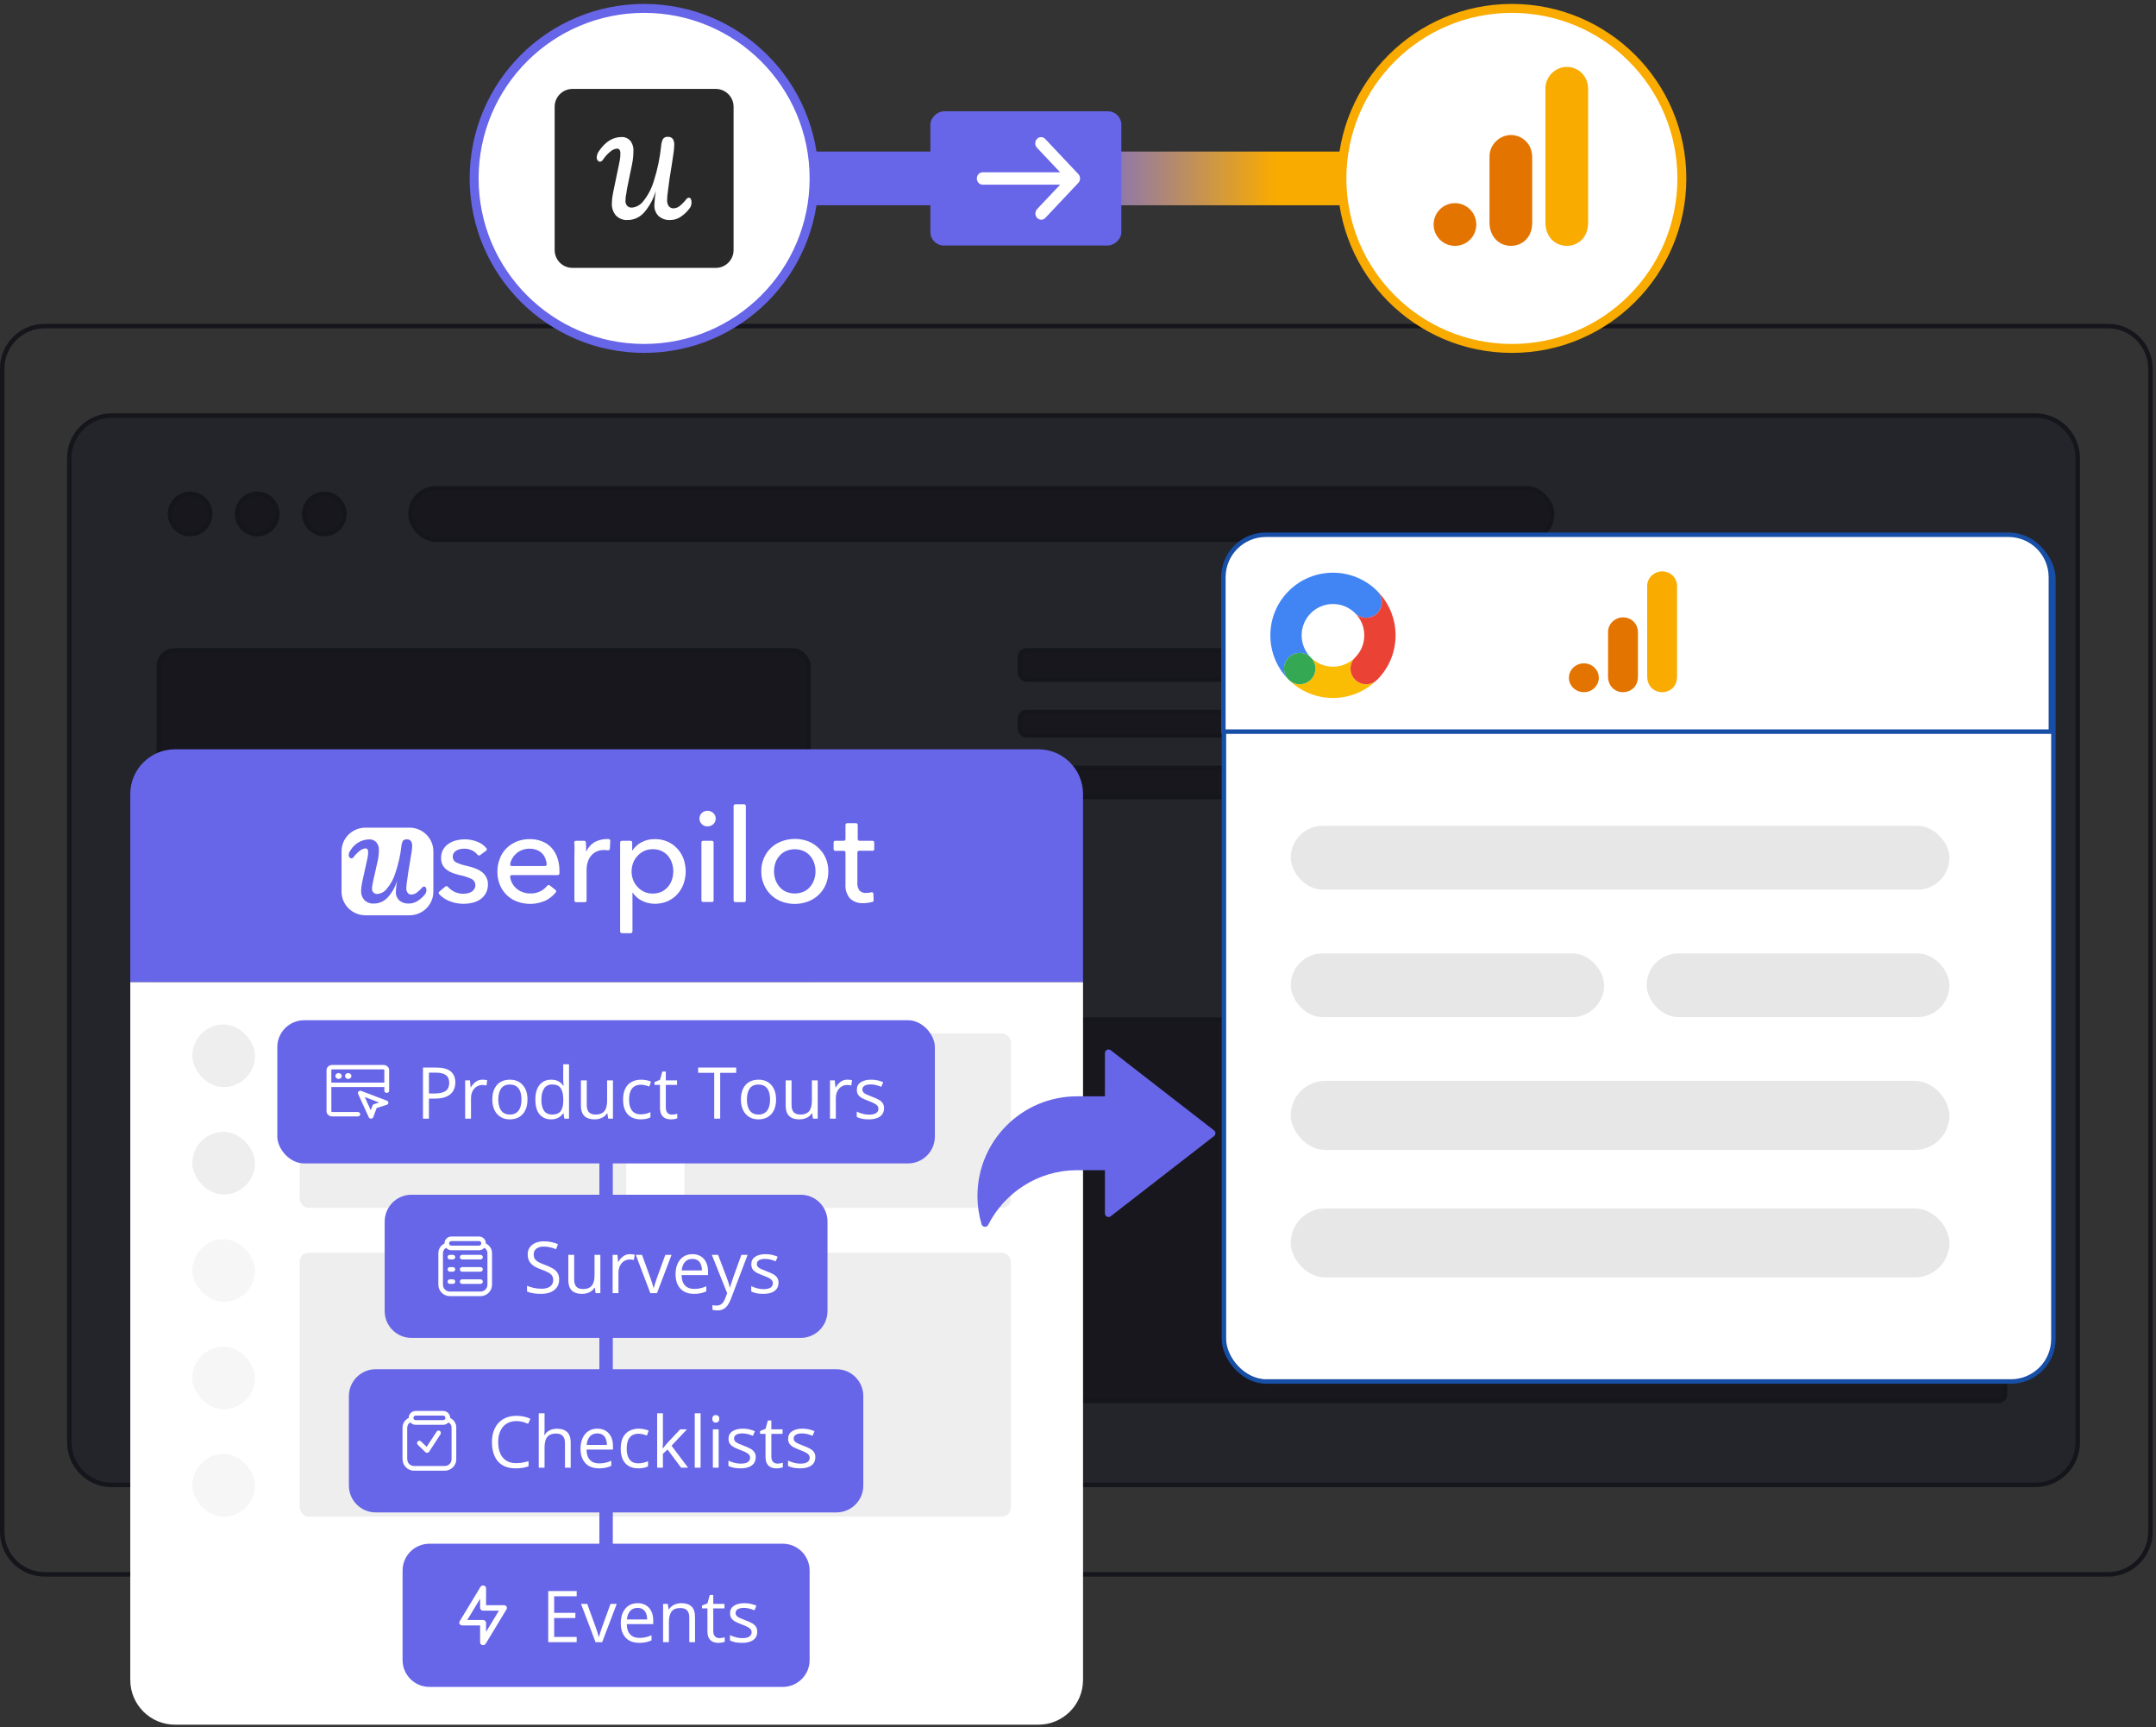 <svg xmlns="http://www.w3.org/2000/svg" width="482" height="386" viewBox="0 0 482 386" fill="none"><rect x="0" y="0" width="482" height="386" fill="#333333" stroke="none"/><path d="M15.5 102.375C15.5 97.128 19.753 92.875 25 92.875H455C460.247 92.875 464.5 97.128 464.5 102.375V322.375C464.5 327.622 460.247 331.875 455 331.875H25C19.753 331.875 15.5 327.622 15.5 322.375V102.375Z" fill="#24242B" stroke="#15151C"></path><rect x="35.5" y="145.375" width="145.25" height="45.25" rx="3.5" fill="#18171E" stroke="#15151C"></rect><rect x="35.5" y="206.625" width="145.25" height="45.25" rx="3.5" fill="#18171E" stroke="#15151C"></rect><rect x="35.5" y="267.875" width="145.25" height="45.25" rx="3.5" fill="#18171E" stroke="#15151C"></rect><rect x="228" y="145.375" width="99" height="6.5" rx="1.5" fill="#18171E" stroke="#15151C"></rect><rect x="91.75" y="109.125" width="255.25" height="11.5" rx="5.75" fill="#18171E" stroke="#15151C"></rect><rect x="349.25" y="145.375" width="99" height="6.5" rx="1.5" fill="#18171E" stroke="#15151C"></rect><rect x="228" y="159.125" width="99" height="5.25" rx="1.5" fill="#18171E" stroke="#15151C"></rect><rect x="349.25" y="159.125" width="99" height="5.25" rx="1.5" fill="#18171E" stroke="#15151C"></rect><rect x="228" y="171.625" width="99" height="6.5" rx="1.5" fill="#18171E" stroke="#15151C"></rect><rect x="228" y="227.875" width="220.25" height="85.25" rx="1.5" fill="#18171E" stroke="#15151C"></rect><rect x="349.25" y="171.625" width="99" height="6.5" rx="1.5" fill="#18171E" stroke="#15151C"></rect><circle cx="42.5" cy="114.875" r="4.5" fill="#18171E" stroke="#15151C"></circle><circle cx="57.5" cy="114.875" r="4.5" fill="#18171E" stroke="#15151C"></circle><circle cx="72.5" cy="114.875" r="4.5" fill="#18171E" stroke="#15151C"></circle><path d="M0.5 82.375C0.5 77.128 4.753 72.875 10 72.875H471.25C476.497 72.875 480.75 77.128 480.75 82.375V342.375C480.75 347.622 476.497 351.875 471.25 351.875H10C4.753 351.875 0.5 347.622 0.5 342.375V82.375Z" stroke="#15151C"></path><rect x="273.625" y="119.766" width="185.438" height="189" rx="9.5" fill="white" stroke="#174EA6"></rect><rect x="288.562" y="184.578" width="147.25" height="14.25" rx="7.125" fill="#E7E7E7"></rect><rect x="288.562" y="241.578" width="147.25" height="15.438" rx="7.719" fill="#E7E7E7"></rect><rect x="288.562" y="270.078" width="147.25" height="15.438" rx="7.719" fill="#E7E7E7"></rect><rect x="288.562" y="213.078" width="70.062" height="14.25" rx="7.125" fill="#E7E7E7"></rect><rect x="368.125" y="213.078" width="67.688" height="14.25" rx="7.125" fill="#E7E7E7"></rect><path d="M273.5 129.016C273.5 123.769 277.753 119.516 283 119.516H449C454.247 119.516 458.5 123.769 458.5 129.016V163.516H273.5V129.016Z" fill="white" stroke="#174EA6"></path><g clip-path="url(#clip0_333_429)"><path d="M302.952 151.904C301.585 150.537 301.585 148.32 302.952 146.952C300.217 149.687 295.783 149.687 293.048 146.952C294.415 148.319 294.415 150.536 293.048 151.904C291.681 153.271 289.464 153.271 288.096 151.904C293.557 157.365 302.443 157.365 307.904 151.904C306.536 153.271 304.319 153.271 302.952 151.904Z" fill="#FBBC04"></path><path d="M307.905 132.096C302.443 126.634 293.557 126.634 288.096 132.096C282.635 137.557 282.635 146.443 288.096 151.904C286.729 150.537 286.729 148.32 288.096 146.952C289.463 145.585 291.68 145.585 293.048 146.952C290.313 144.217 290.313 139.783 293.048 137.048C295.783 134.313 300.217 134.313 302.952 137.048C304.319 138.415 306.537 138.415 307.905 137.048C309.271 135.68 309.271 133.464 307.905 132.096Z" fill="#4184F3"></path><path d="M290.571 152.929C292.505 152.929 294.073 151.361 294.073 149.427C294.073 147.493 292.505 145.925 290.571 145.925C288.637 145.925 287.069 147.493 287.069 149.427C287.069 151.361 288.637 152.929 290.571 152.929Z" fill="#34A853"></path><path d="M307.904 132.096C309.271 133.463 309.271 135.68 307.904 137.048C306.537 138.415 304.32 138.415 302.952 137.048C305.687 139.783 305.687 144.217 302.952 146.952C301.585 148.319 301.585 150.536 302.952 151.904C304.319 153.271 306.536 153.271 307.904 151.904C313.364 146.443 313.364 137.557 307.904 132.096Z" fill="#EA4335"></path></g><g clip-path="url(#clip1_333_429)"><path d="M368.25 130.925V151.175C368.25 153.441 369.873 154.703 371.591 154.703C373.182 154.703 374.932 153.629 374.932 151.175V131.078C374.932 129.001 373.341 127.703 371.591 127.703C369.841 127.703 368.25 129.134 368.25 130.925Z" fill="#F9AB00"></path><path d="M359.5 141.203V151.175C359.5 153.44 361.123 154.703 362.841 154.703C364.432 154.703 366.182 153.629 366.182 151.175V141.356C366.182 139.279 364.591 137.981 362.841 137.981C361.091 137.981 359.5 139.413 359.5 141.203Z" fill="#E37400"></path><path d="M354.091 154.703C355.936 154.703 357.432 153.261 357.432 151.481C357.432 149.702 355.936 148.26 354.091 148.26C352.246 148.26 350.75 149.702 350.75 151.481C350.75 153.261 352.246 154.703 354.091 154.703Z" fill="#E37400"></path></g><path d="M29.125 219.469H242.125V375.469C242.125 380.992 237.648 385.469 232.125 385.469H39.125C33.602 385.469 29.125 380.992 29.125 375.469V219.469Z" fill="white"></path><g opacity="0.7"><rect x="43" y="252.969" width="14" height="14" rx="7" fill="#E7E7E7"></rect><rect x="43" y="276.969" width="14" height="14" rx="7" fill="#E7E7E7" fill-opacity="0.5"></rect><rect x="43" y="300.969" width="14" height="14" rx="7" fill="#E7E7E7" fill-opacity="0.5"></rect><rect x="43" y="324.969" width="14" height="14" rx="7" fill="#E7E7E7" fill-opacity="0.5"></rect><rect x="43" y="228.969" width="14" height="14" rx="7" fill="#E7E7E7"></rect><rect x="67" y="230.969" width="73" height="39" rx="2" fill="#E7E7E7"></rect><rect x="153" y="230.969" width="73" height="39" rx="2" fill="#E7E7E7"></rect><rect x="67" y="279.969" width="159" height="59" rx="2" fill="#E7E7E7"></rect></g><path d="M29.125 177.469C29.125 171.946 33.602 167.469 39.125 167.469H232.125C237.648 167.469 242.125 171.946 242.125 177.469V219.469H29.125V177.469Z" fill="#6765E8"></path><rect x="62" y="228.024" width="147" height="32" rx="6" fill="#6765E8"></rect><path fill-rule="evenodd" clip-rule="evenodd" d="M85.744 239.009L74.256 239.009C74.157 239.009 74.077 239.083 74.077 239.174V241.968L74.077 242.949L74.077 248.372C74.077 248.462 74.157 248.536 74.256 248.536H80C80.297 248.536 80.538 248.756 80.538 249.029C80.538 249.301 80.297 249.521 80 249.521H74.256C73.563 249.521 73 249.007 73 248.372L73 239.174C73 238.539 73.562 238.024 74.256 238.024L85.744 238.024C86.438 238.024 87 238.539 87 239.174L87 243.773C87 244.045 86.759 244.265 86.462 244.265C86.164 244.265 85.923 244.045 85.923 243.773V242.949H74.077L74.077 241.968H85.923L85.923 239.174C85.923 239.083 85.843 239.009 85.744 239.009Z" fill="white"></path><path fill-rule="evenodd" clip-rule="evenodd" d="M80.17 243.926C80.324 243.785 80.556 243.743 80.758 243.82L86.5 246.007C86.707 246.086 86.839 246.273 86.832 246.478C86.824 246.683 86.68 246.862 86.468 246.928L84.211 247.635L83.447 249.69C83.375 249.884 83.179 250.017 82.955 250.024C82.731 250.03 82.526 249.91 82.44 249.72L80.053 244.464C79.97 244.279 80.016 244.067 80.17 243.926ZM81.549 245.188L82.887 248.136L83.276 247.088C83.33 246.943 83.454 246.83 83.612 246.78L84.774 246.417L81.549 245.188Z" fill="white"></path><path d="M78.564 240.488C78.564 240.85 78.243 241.145 77.846 241.145C77.45 241.145 77.128 240.85 77.128 240.488C77.128 240.125 77.45 239.831 77.846 239.831C78.243 239.831 78.564 240.125 78.564 240.488Z" fill="white"></path><path d="M76.41 240.488C76.41 240.85 76.089 241.145 75.692 241.145C75.296 241.145 74.974 240.85 74.974 240.488C74.974 240.125 75.296 239.831 75.692 239.831C76.089 239.831 76.41 240.125 76.41 240.488Z" fill="white"></path><path d="M97.547 238.602C99.021 238.602 100.096 238.891 100.773 239.469C101.456 240.042 101.797 240.865 101.797 241.938C101.797 242.422 101.716 242.883 101.555 243.321C101.398 243.753 101.143 244.136 100.789 244.469C100.435 244.797 99.969 245.058 99.391 245.25C98.818 245.438 98.115 245.532 97.281 245.532H95.891V250.024H94.562V238.602H97.547ZM97.422 239.735H95.891V244.391H97.133C97.862 244.391 98.469 244.313 98.953 244.157C99.443 244 99.81 243.748 100.055 243.399C100.299 243.045 100.422 242.576 100.422 241.993C100.422 241.232 100.18 240.667 99.695 240.297C99.211 239.922 98.453 239.735 97.422 239.735ZM107.883 241.305C108.055 241.305 108.234 241.316 108.422 241.336C108.609 241.352 108.776 241.375 108.922 241.407L108.758 242.61C108.617 242.573 108.461 242.545 108.289 242.524C108.117 242.503 107.956 242.493 107.805 242.493C107.461 242.493 107.135 242.563 106.828 242.704C106.526 242.839 106.26 243.037 106.031 243.297C105.802 243.553 105.622 243.862 105.492 244.227C105.362 244.586 105.297 244.987 105.297 245.43V250.024H103.992V241.461H105.07L105.211 243.04H105.266C105.443 242.722 105.656 242.433 105.906 242.172C106.156 241.907 106.445 241.696 106.773 241.54C107.107 241.383 107.477 241.305 107.883 241.305ZM117.922 245.727C117.922 246.43 117.831 247.058 117.648 247.61C117.466 248.162 117.203 248.628 116.859 249.008C116.516 249.389 116.099 249.68 115.609 249.883C115.125 250.081 114.576 250.18 113.961 250.18C113.388 250.18 112.862 250.081 112.383 249.883C111.909 249.68 111.497 249.389 111.148 249.008C110.805 248.628 110.536 248.162 110.344 247.61C110.156 247.058 110.062 246.43 110.062 245.727C110.062 244.79 110.221 243.993 110.539 243.336C110.857 242.675 111.31 242.172 111.898 241.829C112.492 241.48 113.198 241.305 114.016 241.305C114.797 241.305 115.479 241.48 116.062 241.829C116.651 242.178 117.107 242.683 117.43 243.344C117.758 244 117.922 244.795 117.922 245.727ZM111.406 245.727C111.406 246.415 111.497 247.011 111.68 247.516C111.862 248.021 112.143 248.412 112.523 248.688C112.904 248.964 113.393 249.102 113.992 249.102C114.586 249.102 115.073 248.964 115.453 248.688C115.839 248.412 116.122 248.021 116.305 247.516C116.487 247.011 116.578 246.415 116.578 245.727C116.578 245.045 116.487 244.456 116.305 243.961C116.122 243.461 115.841 243.076 115.461 242.805C115.081 242.534 114.589 242.399 113.984 242.399C113.094 242.399 112.44 242.693 112.023 243.282C111.612 243.87 111.406 244.685 111.406 245.727ZM123.211 250.18C122.128 250.18 121.268 249.81 120.633 249.071C120.003 248.331 119.688 247.232 119.688 245.774C119.688 244.3 120.01 243.188 120.656 242.438C121.302 241.683 122.161 241.305 123.234 241.305C123.688 241.305 124.083 241.365 124.422 241.485C124.76 241.605 125.052 241.766 125.297 241.969C125.542 242.167 125.747 242.394 125.914 242.649H126.008C125.987 242.487 125.966 242.266 125.945 241.985C125.924 241.704 125.914 241.474 125.914 241.297V237.868H127.211V250.024H126.164L125.969 248.805H125.914C125.753 249.06 125.547 249.292 125.297 249.5C125.052 249.709 124.758 249.875 124.414 250C124.076 250.12 123.674 250.18 123.211 250.18ZM123.414 249.102C124.331 249.102 124.979 248.842 125.359 248.321C125.74 247.8 125.93 247.027 125.93 246V245.766C125.93 244.678 125.747 243.842 125.383 243.258C125.023 242.675 124.367 242.383 123.414 242.383C122.617 242.383 122.021 242.691 121.625 243.305C121.229 243.915 121.031 244.748 121.031 245.805C121.031 246.857 121.227 247.67 121.617 248.243C122.013 248.816 122.612 249.102 123.414 249.102ZM137.031 241.461V250.024H135.969L135.781 248.821H135.711C135.534 249.118 135.305 249.368 135.023 249.571C134.742 249.774 134.424 249.925 134.07 250.024C133.721 250.128 133.349 250.18 132.953 250.18C132.276 250.18 131.708 250.071 131.25 249.852C130.792 249.633 130.445 249.295 130.211 248.836C129.982 248.378 129.867 247.79 129.867 247.071V241.461H131.18V246.977C131.18 247.691 131.341 248.224 131.664 248.579C131.987 248.928 132.479 249.102 133.141 249.102C133.776 249.102 134.281 248.982 134.656 248.743C135.036 248.503 135.31 248.152 135.477 247.688C135.643 247.219 135.727 246.646 135.727 245.969V241.461H137.031ZM143.203 250.18C142.432 250.18 141.753 250.021 141.164 249.704C140.576 249.386 140.117 248.902 139.789 248.25C139.461 247.599 139.297 246.779 139.297 245.79C139.297 244.753 139.469 243.907 139.812 243.25C140.161 242.589 140.641 242.099 141.25 241.782C141.859 241.464 142.552 241.305 143.328 241.305C143.755 241.305 144.167 241.349 144.562 241.438C144.964 241.521 145.292 241.628 145.547 241.758L145.156 242.844C144.896 242.74 144.594 242.646 144.25 242.563C143.911 242.48 143.594 242.438 143.297 242.438C142.703 242.438 142.208 242.566 141.812 242.821C141.422 243.076 141.128 243.451 140.93 243.946C140.737 244.441 140.641 245.05 140.641 245.774C140.641 246.467 140.734 247.058 140.922 247.547C141.115 248.037 141.398 248.412 141.773 248.672C142.154 248.928 142.628 249.055 143.195 249.055C143.648 249.055 144.057 249.008 144.422 248.915C144.786 248.816 145.117 248.701 145.414 248.571V249.727C145.128 249.873 144.807 249.985 144.453 250.063C144.104 250.141 143.688 250.18 143.203 250.18ZM150.211 249.118C150.424 249.118 150.643 249.099 150.867 249.063C151.091 249.027 151.273 248.982 151.414 248.93V249.938C151.263 250.006 151.052 250.063 150.781 250.11C150.516 250.157 150.255 250.18 150 250.18C149.547 250.18 149.135 250.102 148.766 249.946C148.396 249.784 148.099 249.514 147.875 249.133C147.656 248.753 147.547 248.227 147.547 247.555V242.477H146.328V241.844L147.555 241.336L148.07 239.477H148.852V241.461H151.359V242.477H148.852V247.516C148.852 248.053 148.974 248.454 149.219 248.719C149.469 248.985 149.799 249.118 150.211 249.118ZM161.008 250.024H159.672V239.774H156.078V238.602H164.586V239.774H161.008V250.024ZM173.5 245.727C173.5 246.43 173.409 247.058 173.227 247.61C173.044 248.162 172.781 248.628 172.438 249.008C172.094 249.389 171.677 249.68 171.188 249.883C170.703 250.081 170.154 250.18 169.539 250.18C168.966 250.18 168.44 250.081 167.961 249.883C167.487 249.68 167.076 249.389 166.727 249.008C166.383 248.628 166.115 248.162 165.922 247.61C165.734 247.058 165.641 246.43 165.641 245.727C165.641 244.79 165.799 243.993 166.117 243.336C166.435 242.675 166.888 242.172 167.477 241.829C168.07 241.48 168.776 241.305 169.594 241.305C170.375 241.305 171.057 241.48 171.641 241.829C172.229 242.178 172.685 242.683 173.008 243.344C173.336 244 173.5 244.795 173.5 245.727ZM166.984 245.727C166.984 246.415 167.076 247.011 167.258 247.516C167.44 248.021 167.721 248.412 168.102 248.688C168.482 248.964 168.971 249.102 169.57 249.102C170.164 249.102 170.651 248.964 171.031 248.688C171.417 248.412 171.701 248.021 171.883 247.516C172.065 247.011 172.156 246.415 172.156 245.727C172.156 245.045 172.065 244.456 171.883 243.961C171.701 243.461 171.419 243.076 171.039 242.805C170.659 242.534 170.167 242.399 169.562 242.399C168.672 242.399 168.018 242.693 167.602 243.282C167.19 243.87 166.984 244.685 166.984 245.727ZM182.812 241.461V250.024H181.75L181.562 248.821H181.492C181.315 249.118 181.086 249.368 180.805 249.571C180.523 249.774 180.206 249.925 179.852 250.024C179.503 250.128 179.13 250.18 178.734 250.18C178.057 250.18 177.49 250.071 177.031 249.852C176.573 249.633 176.227 249.295 175.992 248.836C175.763 248.378 175.648 247.79 175.648 247.071V241.461H176.961V246.977C176.961 247.691 177.122 248.224 177.445 248.579C177.768 248.928 178.26 249.102 178.922 249.102C179.557 249.102 180.062 248.982 180.438 248.743C180.818 248.503 181.091 248.152 181.258 247.688C181.424 247.219 181.508 246.646 181.508 245.969V241.461H182.812ZM189.445 241.305C189.617 241.305 189.797 241.316 189.984 241.336C190.172 241.352 190.339 241.375 190.484 241.407L190.32 242.61C190.18 242.573 190.023 242.545 189.852 242.524C189.68 242.503 189.518 242.493 189.367 242.493C189.023 242.493 188.698 242.563 188.391 242.704C188.089 242.839 187.823 243.037 187.594 243.297C187.365 243.553 187.185 243.862 187.055 244.227C186.924 244.586 186.859 244.987 186.859 245.43V250.024H185.555V241.461H186.633L186.773 243.04H186.828C187.005 242.722 187.219 242.433 187.469 242.172C187.719 241.907 188.008 241.696 188.336 241.54C188.669 241.383 189.039 241.305 189.445 241.305ZM197.641 247.68C197.641 248.227 197.503 248.688 197.227 249.063C196.956 249.433 196.565 249.711 196.055 249.899C195.549 250.086 194.945 250.18 194.242 250.18C193.643 250.18 193.125 250.133 192.688 250.04C192.25 249.946 191.867 249.813 191.539 249.641V248.446C191.888 248.618 192.305 248.774 192.789 248.915C193.273 249.055 193.768 249.125 194.273 249.125C195.013 249.125 195.549 249.006 195.883 248.766C196.216 248.527 196.383 248.201 196.383 247.79C196.383 247.555 196.315 247.349 196.18 247.172C196.049 246.99 195.828 246.816 195.516 246.649C195.203 246.477 194.771 246.29 194.219 246.086C193.672 245.878 193.198 245.672 192.797 245.469C192.401 245.261 192.094 245.008 191.875 244.711C191.661 244.415 191.555 244.029 191.555 243.555C191.555 242.831 191.846 242.277 192.43 241.891C193.018 241.5 193.789 241.305 194.742 241.305C195.258 241.305 195.74 241.357 196.188 241.461C196.641 241.56 197.062 241.696 197.453 241.868L197.016 242.907C196.661 242.756 196.284 242.628 195.883 242.524C195.482 242.42 195.073 242.368 194.656 242.368C194.057 242.368 193.596 242.467 193.273 242.665C192.956 242.862 192.797 243.133 192.797 243.477C192.797 243.743 192.87 243.961 193.016 244.133C193.167 244.305 193.406 244.467 193.734 244.618C194.062 244.769 194.495 244.946 195.031 245.149C195.568 245.347 196.031 245.553 196.422 245.766C196.812 245.974 197.112 246.23 197.32 246.532C197.534 246.829 197.641 247.211 197.641 247.68Z" fill="white"></path><path d="M86 273.024C86 269.71 88.686 267.024 92 267.024H179C182.314 267.024 185 269.71 185 273.024V293.024C185 296.338 182.314 299.024 179 299.024H92C88.686 299.024 86 296.338 86 293.024V273.024Z" fill="#6765E8"></path><path fill-rule="evenodd" clip-rule="evenodd" d="M100.914 276.357C100.062 276.357 99.371 277.046 99.371 277.896C99.371 277.909 99.372 277.922 99.372 277.934C98.563 278.302 98 279.116 98 280.061V287.127C98 288.543 99.151 289.691 100.571 289.691H107.429C108.849 289.691 110 288.543 110 287.127V280.061C110 279.116 109.437 278.302 108.628 277.934C108.628 277.922 108.629 277.909 108.629 277.896C108.629 277.046 107.938 276.357 107.086 276.357H100.914ZM108.259 278.896C107.976 279.225 107.555 279.434 107.086 279.434H100.914C100.445 279.434 100.024 279.225 99.742 278.896C99.318 279.113 99.029 279.553 99.029 280.061V287.127C99.029 287.976 99.719 288.665 100.571 288.665H107.429C108.281 288.665 108.971 287.976 108.971 287.127V280.061C108.971 279.553 108.682 279.113 108.259 278.896ZM100.4 277.896C100.4 277.613 100.63 277.383 100.914 277.383H107.086C107.37 277.383 107.6 277.613 107.6 277.896C107.6 278.179 107.37 278.409 107.086 278.409H100.914C100.63 278.409 100.4 278.179 100.4 277.896Z" fill="white"></path><path fill-rule="evenodd" clip-rule="evenodd" d="M100.057 280.973C100.057 280.69 100.287 280.46 100.571 280.46H101.257C101.541 280.46 101.771 280.69 101.771 280.973C101.771 281.256 101.541 281.486 101.257 281.486H100.571C100.287 281.486 100.057 281.256 100.057 280.973Z" fill="white"></path><path fill-rule="evenodd" clip-rule="evenodd" d="M100.057 286.443C100.057 286.16 100.287 285.93 100.571 285.93H101.257C101.541 285.93 101.771 286.16 101.771 286.443C101.771 286.726 101.541 286.956 101.257 286.956H100.571C100.287 286.956 100.057 286.726 100.057 286.443Z" fill="white"></path><path fill-rule="evenodd" clip-rule="evenodd" d="M102.8 280.973C102.8 280.69 103.03 280.46 103.314 280.46H107.429C107.713 280.46 107.943 280.69 107.943 280.973C107.943 281.256 107.713 281.486 107.429 281.486H103.314C103.03 281.486 102.8 281.256 102.8 280.973Z" fill="white"></path><path fill-rule="evenodd" clip-rule="evenodd" d="M100.057 283.708C100.057 283.425 100.287 283.195 100.571 283.195H101.257C101.541 283.195 101.771 283.425 101.771 283.708C101.771 283.991 101.541 284.221 101.257 284.221H100.571C100.287 284.221 100.057 283.991 100.057 283.708Z" fill="white"></path><path fill-rule="evenodd" clip-rule="evenodd" d="M102.8 283.708C102.8 283.425 103.03 283.195 103.314 283.195H107.429C107.713 283.195 107.943 283.425 107.943 283.708C107.943 283.991 107.713 284.221 107.429 284.221H103.314C103.03 284.221 102.8 283.991 102.8 283.708Z" fill="white"></path><path fill-rule="evenodd" clip-rule="evenodd" d="M102.8 286.443C102.8 286.16 103.03 285.93 103.314 285.93H107.429C107.713 285.93 107.943 286.16 107.943 286.443C107.943 286.726 107.713 286.956 107.429 286.956H103.314C103.03 286.956 102.8 286.726 102.8 286.443Z" fill="white"></path><path d="M125.008 285.985C125.008 286.662 124.839 287.24 124.5 287.719C124.167 288.193 123.698 288.555 123.094 288.805C122.49 289.055 121.779 289.18 120.961 289.18C120.529 289.18 120.12 289.159 119.734 289.118C119.349 289.076 118.995 289.016 118.672 288.938C118.349 288.86 118.065 288.764 117.82 288.649V287.375C118.211 287.537 118.688 287.688 119.25 287.829C119.812 287.964 120.401 288.032 121.016 288.032C121.589 288.032 122.073 287.956 122.469 287.805C122.865 287.649 123.164 287.428 123.367 287.141C123.576 286.849 123.68 286.5 123.68 286.094C123.68 285.704 123.594 285.378 123.422 285.118C123.25 284.852 122.964 284.612 122.562 284.399C122.167 284.18 121.625 283.948 120.938 283.704C120.453 283.532 120.026 283.344 119.656 283.141C119.286 282.933 118.977 282.698 118.727 282.438C118.477 282.178 118.286 281.875 118.156 281.532C118.031 281.188 117.969 280.795 117.969 280.352C117.969 279.743 118.122 279.222 118.43 278.79C118.742 278.352 119.172 278.019 119.719 277.79C120.271 277.555 120.904 277.438 121.617 277.438C122.227 277.438 122.789 277.495 123.305 277.61C123.826 277.724 124.302 277.878 124.734 278.071L124.32 279.211C123.909 279.04 123.471 278.896 123.008 278.782C122.549 278.667 122.076 278.61 121.586 278.61C121.096 278.61 120.682 278.683 120.344 278.829C120.01 278.969 119.755 279.17 119.578 279.43C119.401 279.691 119.312 280 119.312 280.36C119.312 280.761 119.396 281.094 119.562 281.36C119.734 281.625 120.005 281.862 120.375 282.071C120.75 282.274 121.245 282.487 121.859 282.711C122.531 282.956 123.102 283.217 123.57 283.493C124.039 283.764 124.396 284.097 124.641 284.493C124.885 284.883 125.008 285.381 125.008 285.985ZM134.219 280.461V289.024H133.156L132.969 287.821H132.898C132.721 288.118 132.492 288.368 132.211 288.571C131.93 288.774 131.612 288.925 131.258 289.024C130.909 289.128 130.536 289.18 130.141 289.18C129.464 289.18 128.896 289.071 128.438 288.852C127.979 288.633 127.633 288.295 127.398 287.836C127.169 287.378 127.055 286.79 127.055 286.071V280.461H128.367V285.977C128.367 286.691 128.529 287.224 128.852 287.579C129.174 287.928 129.667 288.102 130.328 288.102C130.964 288.102 131.469 287.982 131.844 287.743C132.224 287.503 132.497 287.152 132.664 286.688C132.831 286.219 132.914 285.646 132.914 284.969V280.461H134.219ZM140.852 280.305C141.023 280.305 141.203 280.316 141.391 280.336C141.578 280.352 141.745 280.375 141.891 280.407L141.727 281.61C141.586 281.573 141.43 281.545 141.258 281.524C141.086 281.503 140.924 281.493 140.773 281.493C140.43 281.493 140.104 281.563 139.797 281.704C139.495 281.839 139.229 282.037 139 282.297C138.771 282.553 138.591 282.862 138.461 283.227C138.331 283.586 138.266 283.987 138.266 284.43V289.024H136.961V280.461H138.039L138.18 282.04H138.234C138.411 281.722 138.625 281.433 138.875 281.172C139.125 280.907 139.414 280.696 139.742 280.54C140.076 280.383 140.445 280.305 140.852 280.305ZM145.391 289.024L142.141 280.461H143.531L145.414 285.641C145.544 285.995 145.677 286.386 145.812 286.813C145.948 287.24 146.042 287.584 146.094 287.844H146.148C146.211 287.584 146.315 287.24 146.461 286.813C146.607 286.381 146.74 285.99 146.859 285.641L148.742 280.461H150.133L146.875 289.024H145.391ZM154.805 280.305C155.534 280.305 156.159 280.467 156.68 280.79C157.201 281.112 157.599 281.566 157.875 282.149C158.151 282.727 158.289 283.404 158.289 284.18V284.985H152.375C152.391 285.99 152.641 286.756 153.125 287.282C153.609 287.808 154.292 288.071 155.172 288.071C155.714 288.071 156.193 288.021 156.609 287.922C157.026 287.823 157.458 287.678 157.906 287.485V288.625C157.474 288.818 157.044 288.959 156.617 289.047C156.195 289.136 155.695 289.18 155.117 289.18C154.294 289.18 153.576 289.014 152.961 288.68C152.352 288.342 151.878 287.847 151.539 287.196C151.201 286.545 151.031 285.748 151.031 284.805C151.031 283.883 151.185 283.086 151.492 282.415C151.805 281.737 152.242 281.217 152.805 280.852C153.372 280.487 154.039 280.305 154.805 280.305ZM154.789 281.368C154.096 281.368 153.544 281.594 153.133 282.047C152.721 282.5 152.477 283.133 152.398 283.946H156.93C156.924 283.435 156.844 282.987 156.688 282.602C156.536 282.211 156.305 281.909 155.992 281.696C155.68 281.477 155.279 281.368 154.789 281.368ZM159.141 280.461H160.531L162.422 285.43C162.531 285.722 162.633 286.003 162.727 286.274C162.82 286.54 162.904 286.795 162.977 287.04C163.049 287.284 163.107 287.521 163.148 287.75H163.203C163.276 287.49 163.38 287.149 163.516 286.727C163.651 286.3 163.797 285.865 163.953 285.422L165.742 280.461H167.141L163.414 290.282C163.216 290.808 162.984 291.266 162.719 291.657C162.458 292.047 162.141 292.347 161.766 292.555C161.391 292.769 160.938 292.875 160.406 292.875C160.161 292.875 159.945 292.86 159.758 292.829C159.57 292.803 159.409 292.771 159.273 292.735V291.696C159.388 291.722 159.526 291.745 159.688 291.766C159.854 291.787 160.026 291.797 160.203 291.797C160.526 291.797 160.805 291.735 161.039 291.61C161.279 291.49 161.484 291.313 161.656 291.079C161.828 290.844 161.977 290.566 162.102 290.243L162.57 289.04L159.141 280.461ZM174.047 286.68C174.047 287.227 173.909 287.688 173.633 288.063C173.362 288.433 172.971 288.711 172.461 288.899C171.956 289.086 171.352 289.18 170.648 289.18C170.049 289.18 169.531 289.133 169.094 289.04C168.656 288.946 168.273 288.813 167.945 288.641V287.446C168.294 287.618 168.711 287.774 169.195 287.915C169.68 288.055 170.174 288.125 170.68 288.125C171.419 288.125 171.956 288.006 172.289 287.766C172.622 287.527 172.789 287.201 172.789 286.79C172.789 286.555 172.721 286.349 172.586 286.172C172.456 285.99 172.234 285.816 171.922 285.649C171.609 285.477 171.177 285.29 170.625 285.086C170.078 284.878 169.604 284.672 169.203 284.469C168.807 284.261 168.5 284.008 168.281 283.711C168.068 283.415 167.961 283.029 167.961 282.555C167.961 281.831 168.253 281.277 168.836 280.891C169.424 280.5 170.195 280.305 171.148 280.305C171.664 280.305 172.146 280.357 172.594 280.461C173.047 280.56 173.469 280.696 173.859 280.868L173.422 281.907C173.068 281.756 172.69 281.628 172.289 281.524C171.888 281.42 171.479 281.368 171.062 281.368C170.464 281.368 170.003 281.467 169.68 281.665C169.362 281.862 169.203 282.133 169.203 282.477C169.203 282.743 169.276 282.961 169.422 283.133C169.573 283.305 169.812 283.467 170.141 283.618C170.469 283.769 170.901 283.946 171.438 284.149C171.974 284.347 172.438 284.553 172.828 284.766C173.219 284.974 173.518 285.23 173.727 285.532C173.94 285.829 174.047 286.211 174.047 286.68Z" fill="white"></path><path d="M78 312.024C78 308.71 80.686 306.024 84 306.024H187C190.314 306.024 193 308.71 193 312.024V332.024C193 335.338 190.314 338.024 187 338.024H84C80.686 338.024 78 335.338 78 332.024V312.024Z" fill="#6765E8"></path><path fill-rule="evenodd" clip-rule="evenodd" d="M92.914 315.357C92.062 315.357 91.371 316.046 91.371 316.896C91.371 316.909 91.372 316.922 91.372 316.934C90.563 317.302 90 318.116 90 319.061V326.127C90 327.543 91.151 328.691 92.571 328.691H99.429C100.849 328.691 102 327.543 102 326.127V319.061C102 318.116 101.437 317.302 100.628 316.934C100.628 316.922 100.629 316.909 100.629 316.896C100.629 316.046 99.938 315.357 99.086 315.357H92.914ZM100.259 317.896C99.976 318.225 99.555 318.434 99.086 318.434H92.914C92.445 318.434 92.024 318.225 91.742 317.896C91.318 318.113 91.029 318.553 91.029 319.061V326.127C91.029 326.976 91.719 327.665 92.571 327.665H99.429C100.281 327.665 100.971 326.976 100.971 326.127V319.061C100.971 318.553 100.682 318.113 100.259 317.896ZM92.4 316.896C92.4 316.613 92.63 316.383 92.914 316.383H99.086C99.37 316.383 99.6 316.613 99.6 316.896C99.6 317.179 99.37 317.409 99.086 317.409H92.914C92.63 317.409 92.4 317.179 92.4 316.896Z" fill="white"></path><path fill-rule="evenodd" clip-rule="evenodd" d="M92.914 315.357C92.062 315.357 91.371 316.046 91.371 316.896C91.371 316.909 91.372 316.922 91.372 316.934C90.563 317.302 90 318.116 90 319.061V326.127C90 327.543 91.151 328.691 92.571 328.691H99.429C100.849 328.691 102 327.543 102 326.127V319.061C102 318.116 101.437 317.302 100.628 316.934C100.628 316.922 100.629 316.909 100.629 316.896C100.629 316.046 99.938 315.357 99.086 315.357H92.914ZM100.259 317.896C99.976 318.225 99.555 318.434 99.086 318.434H92.914C92.445 318.434 92.024 318.225 91.742 317.896C91.318 318.113 91.029 318.553 91.029 319.061V326.127C91.029 326.976 91.719 327.665 92.571 327.665H99.429C100.281 327.665 100.971 326.976 100.971 326.127V319.061C100.971 318.553 100.682 318.113 100.259 317.896ZM92.4 316.896C92.4 316.613 92.63 316.383 92.914 316.383H99.086C99.37 316.383 99.6 316.613 99.6 316.896C99.6 317.179 99.37 317.409 99.086 317.409H92.914C92.63 317.409 92.4 317.179 92.4 316.896Z" fill="white" fill-opacity="0.2"></path><path fill-rule="evenodd" clip-rule="evenodd" d="M92.914 315.357C92.062 315.357 91.371 316.046 91.371 316.896C91.371 316.909 91.372 316.922 91.372 316.934C90.563 317.302 90 318.116 90 319.061V326.127C90 327.543 91.151 328.691 92.571 328.691H99.429C100.849 328.691 102 327.543 102 326.127V319.061C102 318.116 101.437 317.302 100.628 316.934C100.628 316.922 100.629 316.909 100.629 316.896C100.629 316.046 99.938 315.357 99.086 315.357H92.914ZM100.259 317.896C99.976 318.225 99.555 318.434 99.086 318.434H92.914C92.445 318.434 92.024 318.225 91.742 317.896C91.318 318.113 91.029 318.553 91.029 319.061V326.127C91.029 326.976 91.719 327.665 92.571 327.665H99.429C100.281 327.665 100.971 326.976 100.971 326.127V319.061C100.971 318.553 100.682 318.113 100.259 317.896ZM92.4 316.896C92.4 316.613 92.63 316.383 92.914 316.383H99.086C99.37 316.383 99.6 316.613 99.6 316.896C99.6 317.179 99.37 317.409 99.086 317.409H92.914C92.63 317.409 92.4 317.179 92.4 316.896Z" fill="white" fill-opacity="0.2"></path><path fill-rule="evenodd" clip-rule="evenodd" d="M98.328 319.829C98.566 319.984 98.633 320.301 98.478 320.539L95.911 324.472C95.827 324.601 95.69 324.685 95.537 324.702C95.385 324.719 95.232 324.667 95.122 324.56L93.405 322.899C93.201 322.701 93.197 322.377 93.394 322.173C93.592 321.97 93.918 321.965 94.122 322.163L95.39 323.391L97.616 319.979C97.771 319.742 98.09 319.675 98.328 319.829Z" fill="white"></path><path fill-rule="evenodd" clip-rule="evenodd" d="M98.328 319.829C98.566 319.984 98.633 320.301 98.478 320.539L95.911 324.472C95.827 324.601 95.69 324.685 95.537 324.702C95.385 324.719 95.232 324.667 95.122 324.56L93.405 322.899C93.201 322.701 93.197 322.377 93.394 322.173C93.592 321.97 93.918 321.965 94.122 322.163L95.39 323.391L97.616 319.979C97.771 319.742 98.09 319.675 98.328 319.829Z" fill="white" fill-opacity="0.2"></path><path fill-rule="evenodd" clip-rule="evenodd" d="M98.328 319.829C98.566 319.984 98.633 320.301 98.478 320.539L95.911 324.472C95.827 324.601 95.69 324.685 95.537 324.702C95.385 324.719 95.232 324.667 95.122 324.56L93.405 322.899C93.201 322.701 93.197 322.377 93.394 322.173C93.592 321.97 93.918 321.965 94.122 322.163L95.39 323.391L97.616 319.979C97.771 319.742 98.09 319.675 98.328 319.829Z" fill="white" fill-opacity="0.2"></path><path d="M115.445 317.61C114.815 317.61 114.247 317.719 113.742 317.938C113.242 318.152 112.815 318.464 112.461 318.875C112.112 319.282 111.844 319.774 111.656 320.352C111.469 320.93 111.375 321.581 111.375 322.305C111.375 323.264 111.523 324.097 111.82 324.805C112.122 325.508 112.57 326.053 113.164 326.438C113.763 326.823 114.51 327.016 115.406 327.016C115.917 327.016 116.396 326.974 116.844 326.891C117.297 326.803 117.737 326.693 118.164 326.563V327.719C117.747 327.875 117.31 327.99 116.852 328.063C116.393 328.141 115.849 328.18 115.219 328.18C114.057 328.18 113.086 327.941 112.305 327.461C111.529 326.977 110.945 326.295 110.555 325.415C110.169 324.534 109.977 323.495 109.977 322.297C109.977 321.433 110.096 320.644 110.336 319.93C110.581 319.211 110.935 318.592 111.398 318.071C111.867 317.55 112.44 317.149 113.117 316.868C113.799 316.581 114.581 316.438 115.461 316.438C116.039 316.438 116.596 316.495 117.133 316.61C117.669 316.724 118.154 316.889 118.586 317.102L118.055 318.227C117.69 318.06 117.289 317.917 116.852 317.797C116.419 317.672 115.951 317.61 115.445 317.61ZM121.742 315.868V319.5C121.742 319.709 121.737 319.92 121.727 320.133C121.716 320.342 121.698 320.534 121.672 320.711H121.758C121.935 320.409 122.159 320.157 122.43 319.954C122.706 319.745 123.018 319.589 123.367 319.485C123.716 319.375 124.086 319.321 124.477 319.321C125.164 319.321 125.737 319.43 126.195 319.649C126.659 319.868 127.005 320.206 127.234 320.665C127.469 321.123 127.586 321.717 127.586 322.446V328.024H126.305V322.532C126.305 321.818 126.141 321.284 125.812 320.93C125.49 320.576 124.992 320.399 124.32 320.399C123.685 320.399 123.177 320.521 122.797 320.766C122.422 321.006 122.151 321.36 121.984 321.829C121.823 322.297 121.742 322.87 121.742 323.547V328.024H120.445V315.868H121.742ZM133.555 319.305C134.284 319.305 134.909 319.467 135.43 319.79C135.951 320.112 136.349 320.566 136.625 321.149C136.901 321.727 137.039 322.404 137.039 323.18V323.985H131.125C131.141 324.99 131.391 325.756 131.875 326.282C132.359 326.808 133.042 327.071 133.922 327.071C134.464 327.071 134.943 327.021 135.359 326.922C135.776 326.823 136.208 326.678 136.656 326.485V327.625C136.224 327.818 135.794 327.959 135.367 328.047C134.945 328.136 134.445 328.18 133.867 328.18C133.044 328.18 132.326 328.014 131.711 327.68C131.102 327.342 130.628 326.847 130.289 326.196C129.951 325.545 129.781 324.748 129.781 323.805C129.781 322.883 129.935 322.086 130.242 321.415C130.555 320.737 130.992 320.217 131.555 319.852C132.122 319.487 132.789 319.305 133.555 319.305ZM133.539 320.368C132.846 320.368 132.294 320.594 131.883 321.047C131.471 321.5 131.227 322.133 131.148 322.946H135.68C135.674 322.435 135.594 321.987 135.438 321.602C135.286 321.211 135.055 320.909 134.742 320.696C134.43 320.477 134.029 320.368 133.539 320.368ZM142.672 328.18C141.901 328.18 141.221 328.021 140.633 327.704C140.044 327.386 139.586 326.902 139.258 326.25C138.93 325.599 138.766 324.779 138.766 323.79C138.766 322.753 138.938 321.907 139.281 321.25C139.63 320.589 140.109 320.099 140.719 319.782C141.328 319.464 142.021 319.305 142.797 319.305C143.224 319.305 143.635 319.349 144.031 319.438C144.432 319.521 144.76 319.628 145.016 319.758L144.625 320.844C144.365 320.74 144.062 320.646 143.719 320.563C143.38 320.48 143.062 320.438 142.766 320.438C142.172 320.438 141.677 320.566 141.281 320.821C140.891 321.076 140.596 321.451 140.398 321.946C140.206 322.441 140.109 323.05 140.109 323.774C140.109 324.467 140.203 325.058 140.391 325.547C140.583 326.037 140.867 326.412 141.242 326.672C141.622 326.928 142.096 327.055 142.664 327.055C143.117 327.055 143.526 327.008 143.891 326.915C144.255 326.816 144.586 326.701 144.883 326.571V327.727C144.596 327.873 144.276 327.985 143.922 328.063C143.573 328.141 143.156 328.18 142.672 328.18ZM148.203 315.868V322.18C148.203 322.389 148.195 322.644 148.18 322.946C148.164 323.243 148.151 323.506 148.141 323.735H148.195C148.305 323.599 148.464 323.399 148.672 323.133C148.885 322.868 149.065 322.654 149.211 322.493L152.055 319.461H153.578L150.133 323.118L153.828 328.024H152.266L149.242 323.969L148.203 324.922V328.024H146.914V315.868H148.203ZM156.625 328.024H155.32V315.868H156.625V328.024ZM160.664 319.461V328.024H159.367V319.461H160.664ZM160.031 316.258C160.245 316.258 160.427 316.329 160.578 316.469C160.734 316.605 160.812 316.818 160.812 317.11C160.812 317.396 160.734 317.61 160.578 317.75C160.427 317.891 160.245 317.961 160.031 317.961C159.807 317.961 159.62 317.891 159.469 317.75C159.323 317.61 159.25 317.396 159.25 317.11C159.25 316.818 159.323 316.605 159.469 316.469C159.62 316.329 159.807 316.258 160.031 316.258ZM168.953 325.68C168.953 326.227 168.815 326.688 168.539 327.063C168.268 327.433 167.878 327.711 167.367 327.899C166.862 328.086 166.258 328.18 165.555 328.18C164.956 328.18 164.438 328.133 164 328.04C163.562 327.946 163.18 327.813 162.852 327.641V326.446C163.201 326.618 163.617 326.774 164.102 326.915C164.586 327.055 165.081 327.125 165.586 327.125C166.326 327.125 166.862 327.006 167.195 326.766C167.529 326.527 167.695 326.201 167.695 325.79C167.695 325.555 167.628 325.349 167.492 325.172C167.362 324.99 167.141 324.816 166.828 324.649C166.516 324.477 166.083 324.29 165.531 324.086C164.984 323.878 164.51 323.672 164.109 323.469C163.714 323.261 163.406 323.008 163.188 322.711C162.974 322.415 162.867 322.029 162.867 321.555C162.867 320.831 163.159 320.277 163.742 319.891C164.331 319.5 165.102 319.305 166.055 319.305C166.57 319.305 167.052 319.357 167.5 319.461C167.953 319.56 168.375 319.696 168.766 319.868L168.328 320.907C167.974 320.756 167.596 320.628 167.195 320.524C166.794 320.42 166.385 320.368 165.969 320.368C165.37 320.368 164.909 320.467 164.586 320.665C164.268 320.862 164.109 321.133 164.109 321.477C164.109 321.743 164.182 321.961 164.328 322.133C164.479 322.305 164.719 322.467 165.047 322.618C165.375 322.769 165.807 322.946 166.344 323.149C166.88 323.347 167.344 323.553 167.734 323.766C168.125 323.974 168.424 324.23 168.633 324.532C168.846 324.829 168.953 325.211 168.953 325.68ZM173.805 327.118C174.018 327.118 174.237 327.099 174.461 327.063C174.685 327.027 174.867 326.982 175.008 326.93V327.938C174.857 328.006 174.646 328.063 174.375 328.11C174.109 328.157 173.849 328.18 173.594 328.18C173.141 328.18 172.729 328.102 172.359 327.946C171.99 327.784 171.693 327.514 171.469 327.133C171.25 326.753 171.141 326.227 171.141 325.555V320.477H169.922V319.844L171.148 319.336L171.664 317.477H172.445V319.461H174.953V320.477H172.445V325.516C172.445 326.053 172.568 326.454 172.812 326.719C173.062 326.985 173.393 327.118 173.805 327.118ZM182.281 325.68C182.281 326.227 182.143 326.688 181.867 327.063C181.596 327.433 181.206 327.711 180.695 327.899C180.19 328.086 179.586 328.18 178.883 328.18C178.284 328.18 177.766 328.133 177.328 328.04C176.891 327.946 176.508 327.813 176.18 327.641V326.446C176.529 326.618 176.945 326.774 177.43 326.915C177.914 327.055 178.409 327.125 178.914 327.125C179.654 327.125 180.19 327.006 180.523 326.766C180.857 326.527 181.023 326.201 181.023 325.79C181.023 325.555 180.956 325.349 180.82 325.172C180.69 324.99 180.469 324.816 180.156 324.649C179.844 324.477 179.411 324.29 178.859 324.086C178.312 323.878 177.839 323.672 177.438 323.469C177.042 323.261 176.734 323.008 176.516 322.711C176.302 322.415 176.195 322.029 176.195 321.555C176.195 320.831 176.487 320.277 177.07 319.891C177.659 319.5 178.43 319.305 179.383 319.305C179.898 319.305 180.38 319.357 180.828 319.461C181.281 319.56 181.703 319.696 182.094 319.868L181.656 320.907C181.302 320.756 180.924 320.628 180.523 320.524C180.122 320.42 179.714 320.368 179.297 320.368C178.698 320.368 178.237 320.467 177.914 320.665C177.596 320.862 177.438 321.133 177.438 321.477C177.438 321.743 177.51 321.961 177.656 322.133C177.807 322.305 178.047 322.467 178.375 322.618C178.703 322.769 179.135 322.946 179.672 323.149C180.208 323.347 180.672 323.553 181.062 323.766C181.453 323.974 181.753 324.23 181.961 324.532C182.174 324.829 182.281 325.211 182.281 325.68Z" fill="white"></path><path d="M90 351.024C90 347.71 92.686 345.024 96 345.024H175C178.314 345.024 181 347.71 181 351.024V371.024C181 374.338 178.314 377.024 175 377.024H96C92.686 377.024 90 374.338 90 371.024V351.024Z" fill="#6765E8"></path><path fill-rule="evenodd" clip-rule="evenodd" d="M108.166 354.377C108.461 354.445 108.667 354.687 108.667 354.964V358.765H112.667C112.903 358.765 113.121 358.878 113.241 359.063C113.361 359.247 113.365 359.476 113.251 359.663L108.584 367.377C108.438 367.619 108.129 367.74 107.834 367.672C107.54 367.603 107.334 367.361 107.334 367.085V363.283H103.334C103.098 363.283 102.88 363.17 102.76 362.985C102.64 362.801 102.636 362.573 102.75 362.385L107.416 354.671C107.563 354.429 107.871 354.308 108.166 354.377ZM104.461 362.071H108C108.369 362.071 108.667 362.342 108.667 362.677V364.725L111.539 359.977H108C107.632 359.977 107.334 359.706 107.334 359.371V357.323L104.461 362.071Z" fill="white"></path><path d="M128.922 367.024H122.562V355.602H128.922V356.774H123.891V360.469H128.633V361.625H123.891V365.852H128.922V367.024ZM133.141 367.024L129.891 358.461H131.281L133.164 363.641C133.294 363.995 133.427 364.386 133.562 364.813C133.698 365.24 133.792 365.584 133.844 365.844H133.898C133.961 365.584 134.065 365.24 134.211 364.813C134.357 364.381 134.49 363.99 134.609 363.641L136.492 358.461H137.883L134.625 367.024H133.141ZM142.555 358.305C143.284 358.305 143.909 358.467 144.43 358.79C144.951 359.112 145.349 359.566 145.625 360.149C145.901 360.727 146.039 361.404 146.039 362.18V362.985H140.125C140.141 363.99 140.391 364.756 140.875 365.282C141.359 365.808 142.042 366.071 142.922 366.071C143.464 366.071 143.943 366.021 144.359 365.922C144.776 365.823 145.208 365.678 145.656 365.485V366.625C145.224 366.818 144.794 366.959 144.367 367.047C143.945 367.136 143.445 367.18 142.867 367.18C142.044 367.18 141.326 367.014 140.711 366.68C140.102 366.342 139.628 365.847 139.289 365.196C138.951 364.545 138.781 363.748 138.781 362.805C138.781 361.883 138.935 361.086 139.242 360.415C139.555 359.737 139.992 359.217 140.555 358.852C141.122 358.487 141.789 358.305 142.555 358.305ZM142.539 359.368C141.846 359.368 141.294 359.594 140.883 360.047C140.471 360.5 140.227 361.133 140.148 361.946H144.68C144.674 361.435 144.594 360.987 144.438 360.602C144.286 360.211 144.055 359.909 143.742 359.696C143.43 359.477 143.029 359.368 142.539 359.368ZM152.297 358.305C153.312 358.305 154.081 358.555 154.602 359.055C155.122 359.55 155.383 360.347 155.383 361.446V367.024H154.102V361.532C154.102 360.818 153.938 360.284 153.609 359.93C153.286 359.576 152.789 359.399 152.117 359.399C151.169 359.399 150.503 359.667 150.117 360.204C149.732 360.74 149.539 361.519 149.539 362.54V367.024H148.242V358.461H149.289L149.484 359.696H149.555C149.737 359.394 149.969 359.141 150.25 358.938C150.531 358.73 150.846 358.573 151.195 358.469C151.544 358.36 151.911 358.305 152.297 358.305ZM160.82 366.118C161.034 366.118 161.253 366.099 161.477 366.063C161.701 366.027 161.883 365.982 162.023 365.93V366.938C161.872 367.006 161.661 367.063 161.391 367.11C161.125 367.157 160.865 367.18 160.609 367.18C160.156 367.18 159.745 367.102 159.375 366.946C159.005 366.784 158.708 366.514 158.484 366.133C158.266 365.753 158.156 365.227 158.156 364.555V359.477H156.938V358.844L158.164 358.336L158.68 356.477H159.461V358.461H161.969V359.477H159.461V364.516C159.461 365.053 159.583 365.454 159.828 365.719C160.078 365.985 160.409 366.118 160.82 366.118ZM169.297 364.68C169.297 365.227 169.159 365.688 168.883 366.063C168.612 366.433 168.221 366.711 167.711 366.899C167.206 367.086 166.602 367.18 165.898 367.18C165.299 367.18 164.781 367.133 164.344 367.04C163.906 366.946 163.523 366.813 163.195 366.641V365.446C163.544 365.618 163.961 365.774 164.445 365.915C164.93 366.055 165.424 366.125 165.93 366.125C166.669 366.125 167.206 366.006 167.539 365.766C167.872 365.527 168.039 365.201 168.039 364.79C168.039 364.555 167.971 364.349 167.836 364.172C167.706 363.99 167.484 363.816 167.172 363.649C166.859 363.477 166.427 363.29 165.875 363.086C165.328 362.878 164.854 362.672 164.453 362.469C164.057 362.261 163.75 362.008 163.531 361.711C163.318 361.415 163.211 361.029 163.211 360.555C163.211 359.831 163.503 359.277 164.086 358.891C164.674 358.5 165.445 358.305 166.398 358.305C166.914 358.305 167.396 358.357 167.844 358.461C168.297 358.56 168.719 358.696 169.109 358.868L168.672 359.907C168.318 359.756 167.94 359.628 167.539 359.524C167.138 359.42 166.729 359.368 166.312 359.368C165.714 359.368 165.253 359.467 164.93 359.665C164.612 359.862 164.453 360.133 164.453 360.477C164.453 360.743 164.526 360.961 164.672 361.133C164.823 361.305 165.062 361.467 165.391 361.618C165.719 361.769 166.151 361.946 166.688 362.149C167.224 362.347 167.688 362.553 168.078 362.766C168.469 362.974 168.768 363.23 168.977 363.532C169.19 363.829 169.297 364.211 169.297 364.68Z" fill="white"></path><rect x="134" y="296.024" width="3" height="11" fill="#6765E8"></rect><rect x="134" y="256.024" width="3" height="11" fill="#6765E8"></rect><rect x="134" y="337.024" width="3" height="11" fill="#6765E8"></rect><path d="M91.54 184.982H81.702C80.284 184.982 78.925 185.539 77.922 186.53C76.92 187.522 76.356 188.867 76.356 190.269V199.282C76.356 200.685 76.92 202.029 77.922 203.021C78.925 204.012 80.284 204.569 81.702 204.569H91.54C92.958 204.569 94.318 204.012 95.32 203.021C96.323 202.029 96.886 200.685 96.886 199.282V190.269C96.886 188.867 96.323 187.522 95.32 186.53C94.318 185.539 92.958 184.982 91.54 184.982ZM94.962 199.949C94.474 200.548 93.883 201.056 93.216 201.45C92.667 201.772 92.04 201.942 91.401 201.941C90.617 201.993 89.843 201.735 89.249 201.225C88.998 200.986 88.801 200.697 88.671 200.378C88.541 200.058 88.481 199.715 88.496 199.371C88.535 198.536 88.624 197.704 88.763 196.879C88.347 198.281 87.611 199.57 86.611 200.646C86.229 201.049 85.769 201.372 85.258 201.594C84.746 201.817 84.195 201.935 83.636 201.941C83.236 201.975 82.834 201.922 82.457 201.786C82.081 201.651 81.738 201.436 81.454 201.156C80.948 200.579 80.688 199.83 80.73 199.067C80.743 198.463 80.816 197.861 80.948 197.272L81.999 192.505C81.999 192.417 82.079 192.171 82.158 191.769C82.257 191.325 82.307 190.871 82.307 190.416C82.323 190.201 82.267 189.988 82.148 189.808C82.096 189.744 82.029 189.693 81.954 189.659C81.878 189.625 81.795 189.608 81.712 189.611C81.276 189.646 80.862 189.81 80.522 190.082C79.975 190.492 79.491 190.978 79.084 191.524C79.028 191.617 78.951 191.696 78.857 191.752C78.764 191.809 78.657 191.842 78.548 191.848C78.466 191.844 78.386 191.821 78.314 191.782C78.242 191.743 78.179 191.688 78.132 191.622C78.015 191.478 77.951 191.297 77.953 191.112C77.984 190.68 78.15 190.269 78.429 189.935C78.859 189.244 79.455 188.668 80.165 188.261C80.874 187.854 81.675 187.627 82.495 187.601C82.794 187.582 83.093 187.627 83.373 187.734C83.652 187.84 83.904 188.006 84.112 188.219C84.541 188.732 84.754 189.389 84.707 190.053C84.707 190.581 84.667 191.109 84.588 191.632C84.509 192.113 84.37 192.77 84.171 193.594L83.477 196.673L83.358 197.213C83.332 197.458 83.289 197.7 83.229 197.939C83.19 198.166 83.17 198.395 83.17 198.625C83.159 198.938 83.269 199.243 83.477 199.479C83.591 199.591 83.728 199.678 83.878 199.734C84.029 199.789 84.19 199.813 84.35 199.802C84.75 199.769 85.138 199.657 85.493 199.471C85.847 199.286 86.16 199.031 86.413 198.723C87.284 197.705 87.942 196.524 88.347 195.251C89.031 193.267 89.497 191.215 89.735 189.131C89.765 188.712 89.883 188.305 90.082 187.934C90.191 187.809 90.329 187.713 90.485 187.654C90.641 187.596 90.81 187.578 90.975 187.601C91.14 187.588 91.305 187.613 91.459 187.674C91.612 187.735 91.748 187.831 91.858 187.954C92.075 188.292 92.176 188.692 92.145 189.092C92.134 189.492 92.097 189.892 92.036 190.288C91.957 190.779 91.848 191.465 91.699 192.358C91.401 194.064 91.153 195.644 90.975 197.076C90.899 197.553 90.853 198.034 90.836 198.517C90.811 198.894 90.924 199.266 91.153 199.567C91.254 199.69 91.383 199.788 91.53 199.851C91.677 199.914 91.837 199.941 91.996 199.93C92.388 199.918 92.768 199.792 93.087 199.567C93.555 199.224 93.981 198.829 94.357 198.39C94.409 198.318 94.477 198.259 94.556 198.218C94.635 198.177 94.724 198.155 94.813 198.155C94.894 198.148 94.975 198.168 95.045 198.21C95.114 198.252 95.169 198.315 95.2 198.39C95.298 198.559 95.343 198.754 95.329 198.949C95.327 199.314 95.197 199.668 94.962 199.949Z" fill="white"></path><path d="M107.339 191.123C107.257 191.187 107.153 191.217 107.049 191.206C106.945 191.195 106.849 191.144 106.783 191.064C106.486 190.694 106.119 190.384 105.702 190.151C105.119 189.836 104.463 189.674 103.798 189.681C103.485 189.679 103.172 189.712 102.866 189.779C102.571 189.837 102.289 189.946 102.033 190.102C101.793 190.232 101.591 190.422 101.448 190.652C101.289 190.897 101.209 191.184 101.22 191.476C101.211 191.743 101.282 192.007 101.422 192.235C101.563 192.463 101.769 192.646 102.013 192.76C102.768 193.113 103.564 193.37 104.383 193.526C105.008 193.674 105.624 193.858 106.228 194.075C106.755 194.271 107.253 194.538 107.706 194.869C108.113 195.18 108.451 195.571 108.698 196.017C108.953 196.498 109.086 197.033 109.084 197.576C109.105 198.291 108.945 198.999 108.618 199.636C108.312 200.179 107.889 200.647 107.378 201.009C106.84 201.371 106.238 201.63 105.603 201.774C104.933 201.927 104.248 202.003 103.56 202C102.498 202 101.447 201.794 100.466 201.392C99.591 201.057 98.807 200.527 98.175 199.842C98.103 199.77 98.062 199.673 98.062 199.572C98.062 199.471 98.103 199.374 98.175 199.303L99.544 198.155C99.616 198.084 99.714 198.044 99.816 198.044C99.919 198.044 100.017 198.084 100.089 198.155C100.451 198.583 100.892 198.939 101.388 199.205C102.039 199.575 102.779 199.765 103.53 199.754C103.864 199.756 104.196 199.723 104.522 199.656C104.833 199.593 105.131 199.48 105.405 199.322C105.659 199.172 105.874 198.963 106.03 198.714C106.207 198.418 106.29 198.076 106.268 197.733C106.257 197.458 106.169 197.191 106.015 196.961C105.862 196.731 105.647 196.547 105.395 196.429C104.529 196.039 103.621 195.749 102.688 195.566C102.221 195.448 101.745 195.311 101.269 195.144C100.805 194.983 100.367 194.755 99.97 194.467C99.563 194.181 99.224 193.809 98.978 193.378C98.719 192.882 98.593 192.328 98.611 191.77C98.592 191.11 98.75 190.457 99.068 189.877C99.366 189.357 99.784 188.913 100.287 188.582C100.794 188.238 101.358 187.985 101.954 187.837C103.57 187.419 105.28 187.537 106.823 188.17C107.568 188.47 108.226 188.949 108.737 189.563C108.805 189.631 108.843 189.723 108.843 189.818C108.843 189.913 108.805 190.005 108.737 190.073L107.339 191.123Z" fill="white"></path><path d="M125.071 194.653V195.212C125.071 195.31 125.032 195.405 124.961 195.475C124.89 195.545 124.794 195.584 124.694 195.584H114.43C114.38 195.582 114.33 195.589 114.283 195.606C114.236 195.623 114.194 195.649 114.157 195.683C114.121 195.717 114.092 195.758 114.073 195.804C114.053 195.849 114.043 195.898 114.043 195.947V196.006C114.149 196.762 114.462 197.475 114.948 198.068C115.434 198.661 116.074 199.111 116.8 199.37C117.345 199.587 117.929 199.693 118.516 199.684C119.378 199.726 120.234 199.525 120.985 199.105C121.512 198.802 121.979 198.406 122.364 197.938C122.428 197.862 122.52 197.812 122.62 197.801C122.72 197.79 122.82 197.818 122.899 197.879L124.228 198.929C124.265 198.964 124.295 199.006 124.315 199.052C124.335 199.098 124.345 199.148 124.345 199.199C124.345 199.249 124.335 199.299 124.315 199.345C124.295 199.392 124.265 199.434 124.228 199.468C123.595 200.259 122.788 200.897 121.868 201.332C119.875 202.185 117.626 202.245 115.59 201.499C114.726 201.175 113.939 200.677 113.279 200.037C112.621 199.392 112.101 198.621 111.752 197.772C111.375 196.836 111.186 195.836 111.197 194.829C111.189 193.823 111.374 192.824 111.742 191.887C112.07 191.014 112.584 190.221 113.25 189.562C113.905 188.919 114.684 188.412 115.541 188.071C116.446 187.715 117.413 187.535 118.387 187.541C119.333 187.523 120.273 187.689 121.154 188.032C121.959 188.335 122.682 188.819 123.266 189.444C123.864 190.093 124.316 190.858 124.595 191.69C124.927 192.643 125.088 193.645 125.071 194.653ZM121.848 193.554C121.948 193.554 122.044 193.515 122.115 193.445C122.185 193.375 122.225 193.28 122.225 193.181C122.191 192.79 122.108 192.404 121.977 192.034C121.827 191.579 121.58 191.161 121.253 190.808C120.919 190.449 120.509 190.168 120.053 189.984C118.977 189.578 117.787 189.578 116.711 189.984C116.213 190.167 115.758 190.447 115.372 190.808C114.688 191.413 114.222 192.222 114.043 193.113C114.029 193.214 114.055 193.317 114.116 193.399C114.177 193.482 114.268 193.537 114.37 193.554H121.848Z" fill="white"></path><path d="M128.434 189.445C128.445 189.068 128.425 188.691 128.374 188.317C128.37 188.267 128.377 188.216 128.393 188.168C128.41 188.12 128.436 188.075 128.47 188.038C128.504 188 128.546 187.97 128.593 187.949C128.639 187.928 128.69 187.916 128.741 187.915H130.596C130.692 187.914 130.785 187.949 130.856 188.013C130.928 188.076 130.973 188.164 130.983 188.258C130.975 188.544 130.992 188.829 131.032 189.112V190.23H131.121C131.496 189.43 132.091 188.75 132.837 188.268C133.831 187.719 134.964 187.464 136.1 187.532C136.195 187.547 136.281 187.594 136.343 187.666C136.405 187.738 136.438 187.83 136.437 187.925L136.348 189.68C136.343 189.778 136.3 189.871 136.228 189.938C136.156 190.006 136.06 190.043 135.961 190.043H135.862C135.586 190.004 135.308 189.985 135.029 189.984C134.433 189.976 133.844 190.1 133.303 190.347C132.831 190.581 132.418 190.916 132.093 191.328C131.759 191.741 131.516 192.219 131.379 192.731C131.22 193.273 131.14 193.834 131.141 194.398V201.264C131.143 201.313 131.134 201.362 131.116 201.407C131.099 201.453 131.072 201.495 131.038 201.531C131.004 201.566 130.963 201.595 130.918 201.614C130.873 201.634 130.824 201.645 130.774 201.647H128.791C128.691 201.647 128.595 201.607 128.524 201.537C128.454 201.468 128.414 201.373 128.414 201.274V190.867C128.446 190.394 128.452 189.919 128.434 189.445Z" fill="white"></path><path d="M141.009 208.57H139.026C138.925 208.568 138.83 208.528 138.758 208.459C138.686 208.39 138.644 208.296 138.639 208.197V188.296C138.637 188.246 138.647 188.195 138.665 188.148C138.684 188.101 138.713 188.059 138.749 188.023C138.785 187.987 138.828 187.959 138.876 187.94C138.924 187.921 138.974 187.912 139.026 187.914H140.95C141.001 187.912 141.052 187.921 141.099 187.94C141.147 187.959 141.19 187.987 141.226 188.023C141.262 188.059 141.291 188.101 141.31 188.148C141.329 188.195 141.338 188.246 141.336 188.296V190.052H141.426C141.911 189.285 142.596 188.662 143.409 188.247C144.324 187.766 145.348 187.523 146.384 187.541C147.352 187.526 148.312 187.713 149.201 188.09C150.031 188.44 150.775 188.962 151.383 189.62C152.004 190.285 152.486 191.065 152.801 191.916C153.466 193.745 153.466 195.746 152.801 197.575C152.492 198.429 152.017 199.216 151.403 199.89C150.79 200.552 150.043 201.08 149.211 201.439C148.299 201.825 147.316 202.015 146.325 201.998C145.36 201.99 144.41 201.761 143.548 201.332C142.706 200.93 141.989 200.309 141.475 199.537H141.396V208.197C141.391 208.296 141.348 208.39 141.277 208.459C141.205 208.528 141.109 208.568 141.009 208.57ZM150.52 194.74C150.521 194.111 150.42 193.485 150.222 192.887C150.042 192.305 149.745 191.764 149.35 191.298C148.955 190.83 148.461 190.455 147.902 190.199C147.281 189.915 146.602 189.777 145.918 189.797C145.276 189.787 144.64 189.917 144.054 190.176C143.469 190.435 142.947 190.818 142.526 191.298C142.092 191.756 141.754 192.296 141.535 192.887C141.088 194.103 141.088 195.436 141.535 196.653C141.752 197.238 142.09 197.773 142.526 198.222C142.95 198.698 143.472 199.077 144.057 199.335C144.643 199.592 145.278 199.721 145.918 199.713C146.602 199.724 147.28 199.584 147.902 199.301C148.46 199.035 148.953 198.654 149.35 198.183C149.745 197.716 150.042 197.176 150.222 196.594C150.42 195.996 150.521 195.37 150.52 194.74Z" fill="white"></path><path d="M160.001 182.96C160.01 183.193 159.967 183.426 159.874 183.642C159.782 183.857 159.642 184.049 159.466 184.205C159.115 184.531 158.648 184.707 158.167 184.696C157.932 184.702 157.698 184.66 157.48 184.574C157.262 184.488 157.064 184.359 156.897 184.195C156.726 184.038 156.591 183.846 156.501 183.633C156.41 183.42 156.366 183.191 156.372 182.96C156.366 182.727 156.41 182.496 156.5 182.281C156.591 182.067 156.726 181.873 156.897 181.714C157.063 181.549 157.261 181.418 157.479 181.331C157.697 181.243 157.931 181.2 158.167 181.204C158.65 181.2 159.117 181.383 159.466 181.714C159.638 181.873 159.775 182.066 159.867 182.281C159.959 182.495 160.005 182.726 160.001 182.96ZM159.178 201.595H157.195C157.145 201.597 157.096 201.588 157.05 201.571C157.004 201.553 156.961 201.527 156.925 201.493C156.889 201.459 156.861 201.419 156.84 201.374C156.82 201.33 156.809 201.281 156.808 201.232V188.295C156.807 188.246 156.815 188.198 156.833 188.152C156.851 188.106 156.877 188.064 156.911 188.029C156.945 187.993 156.986 187.965 157.031 187.945C157.077 187.925 157.125 187.914 157.175 187.913H159.158C159.258 187.913 159.354 187.952 159.425 188.022C159.496 188.092 159.535 188.187 159.535 188.285V201.232C159.537 201.281 159.528 201.33 159.51 201.376C159.493 201.422 159.466 201.463 159.432 201.499C159.398 201.534 159.357 201.563 159.312 201.583C159.267 201.603 159.218 201.614 159.168 201.615L159.178 201.595Z" fill="white"></path><path d="M166.367 201.626H164.384C164.284 201.626 164.188 201.587 164.117 201.517C164.047 201.447 164.007 201.352 164.007 201.253V180.136C164.006 180.087 164.014 180.038 164.032 179.993C164.05 179.947 164.076 179.905 164.11 179.87C164.144 179.834 164.185 179.806 164.23 179.786C164.276 179.766 164.324 179.755 164.374 179.754H166.357C166.407 179.752 166.456 179.761 166.502 179.778C166.549 179.796 166.591 179.822 166.627 179.856C166.663 179.889 166.692 179.93 166.712 179.975C166.732 180.019 166.743 180.068 166.744 180.116V201.244C166.746 201.293 166.737 201.341 166.719 201.387C166.702 201.433 166.675 201.475 166.641 201.51C166.607 201.546 166.566 201.574 166.521 201.594C166.476 201.614 166.427 201.625 166.377 201.626H166.367Z" fill="white"></path><path d="M185.181 194.741C185.193 195.749 185.001 196.75 184.616 197.683C184.259 198.549 183.721 199.331 183.039 199.978C182.356 200.639 181.542 201.153 180.649 201.489C178.731 202.205 176.615 202.205 174.698 201.489C173.812 201.151 173.005 200.637 172.328 199.978C171.66 199.323 171.13 198.543 170.771 197.683C170.373 196.753 170.177 195.751 170.196 194.741C170.177 193.731 170.373 192.728 170.771 191.798C171.135 190.934 171.675 190.154 172.357 189.506C173.04 188.858 173.85 188.356 174.738 188.032C176.655 187.316 178.771 187.316 180.688 188.032C181.566 188.384 182.365 188.904 183.039 189.562C183.715 190.207 184.251 190.981 184.616 191.837C185.001 192.757 185.193 193.745 185.181 194.741ZM182.315 194.741C182.317 194.101 182.213 193.465 182.007 192.858C181.817 192.281 181.514 191.748 181.115 191.288C180.716 190.829 180.223 190.461 179.667 190.209C179.04 189.942 178.365 189.804 177.683 189.804C177.001 189.804 176.326 189.942 175.7 190.209C175.144 190.461 174.65 190.829 174.252 191.288C173.853 191.75 173.547 192.283 173.349 192.858C172.943 194.077 172.943 195.394 173.349 196.614C173.548 197.191 173.854 197.727 174.252 198.193C174.642 198.666 175.137 199.042 175.7 199.292C176.326 199.559 177.001 199.697 177.683 199.697C178.365 199.697 179.04 199.559 179.667 199.292C180.229 199.042 180.725 198.666 181.115 198.193C181.514 197.73 181.817 197.193 182.007 196.614C182.213 196.017 182.317 195.391 182.315 194.76V194.741Z" fill="white"></path><path d="M194.98 190.141H192.064C192.013 190.14 191.962 190.149 191.914 190.167C191.867 190.186 191.824 190.214 191.788 190.25C191.751 190.286 191.723 190.329 191.704 190.376C191.685 190.423 191.676 190.473 191.677 190.524V197.262C191.618 197.891 191.787 198.52 192.153 199.037C192.345 199.231 192.578 199.38 192.836 199.473C193.093 199.566 193.368 199.602 193.641 199.577C193.917 199.575 194.193 199.549 194.464 199.498L194.781 199.42C194.831 199.406 194.883 199.403 194.933 199.41C194.984 199.416 195.033 199.433 195.078 199.459C195.122 199.484 195.161 199.518 195.192 199.559C195.222 199.599 195.245 199.645 195.257 199.694C195.257 199.694 195.257 199.743 195.257 199.773L195.317 201.195C195.323 201.279 195.3 201.363 195.251 201.433C195.202 201.502 195.131 201.553 195.049 201.578C194.791 201.646 194.524 201.705 194.226 201.754C193.817 201.824 193.402 201.861 192.986 201.862C192.443 201.895 191.898 201.818 191.386 201.634C190.874 201.45 190.406 201.164 190.011 200.793C189.267 199.89 188.911 198.735 189.019 197.576V190.543C189.021 190.494 189.012 190.446 188.995 190.4C188.977 190.354 188.95 190.312 188.916 190.277C188.882 190.241 188.841 190.213 188.796 190.193C188.751 190.173 188.702 190.162 188.652 190.161H186.738C186.638 190.161 186.543 190.121 186.472 190.052C186.401 189.982 186.361 189.887 186.361 189.788V188.297C186.36 188.248 186.369 188.199 186.386 188.154C186.404 188.108 186.431 188.066 186.465 188.031C186.499 187.995 186.54 187.967 186.585 187.947C186.63 187.927 186.679 187.916 186.728 187.915H188.633C188.682 187.916 188.731 187.908 188.778 187.89C188.824 187.872 188.866 187.846 188.902 187.812C188.938 187.779 188.967 187.738 188.987 187.694C189.007 187.649 189.018 187.601 189.019 187.552V184.354C189.019 184.255 189.059 184.161 189.13 184.091C189.2 184.021 189.296 183.981 189.396 183.981H191.38C191.48 183.981 191.576 184.021 191.646 184.091C191.717 184.161 191.757 184.255 191.757 184.354V187.532C191.755 187.583 191.764 187.633 191.783 187.68C191.802 187.727 191.831 187.77 191.867 187.806C191.903 187.841 191.946 187.869 191.994 187.888C192.041 187.907 192.092 187.916 192.143 187.915H195.059C195.109 187.913 195.158 187.922 195.204 187.939C195.25 187.957 195.293 187.983 195.329 188.017C195.364 188.05 195.393 188.091 195.413 188.136C195.434 188.18 195.445 188.229 195.446 188.277V189.759C195.452 189.857 195.419 189.954 195.354 190.028C195.289 190.103 195.198 190.151 195.099 190.161L194.98 190.141Z" fill="white"></path><path d="M247.019 271.198V261.537H240.8C232.118 261.537 224.597 266.521 220.923 273.758C220.596 274.403 219.639 274.305 219.435 273.611C218.845 271.604 218.525 269.47 218.525 267.303C218.525 254.979 228.476 245.028 240.8 245.028H247.019V235.367C247.019 234.696 247.79 234.319 248.32 234.73L271.413 252.646C271.829 252.968 271.829 253.597 271.413 253.919L248.32 271.835C247.79 272.246 247.019 271.869 247.019 271.198Z" fill="#6765E8"></path><rect x="172" y="45.875" width="12" height="140" transform="rotate(-90 172 45.875)" fill="url(#paint0_linear_333_429)"></rect><rect x="208" y="54.875" width="30" height="42.692" rx="3" transform="rotate(-90 208 54.875)" fill="#6765E8"></rect><path d="M241.079 40.872C241.324 40.612 241.462 40.259 241.462 39.892C241.462 39.524 241.324 39.171 241.079 38.911L233.685 31.067C233.565 30.935 233.421 30.829 233.261 30.756C233.102 30.684 232.93 30.646 232.757 30.644C232.583 30.642 232.411 30.677 232.25 30.747C232.09 30.817 231.944 30.92 231.821 31.05C231.699 31.18 231.601 31.335 231.536 31.506C231.47 31.676 231.437 31.858 231.438 32.043C231.44 32.227 231.476 32.409 231.545 32.578C231.613 32.747 231.713 32.9 231.837 33.028L237 38.505L219.692 38.505C219.345 38.505 219.013 38.651 218.768 38.911C218.522 39.171 218.385 39.524 218.385 39.892C218.385 40.26 218.522 40.612 218.768 40.872C219.013 41.132 219.345 41.278 219.692 41.278L237 41.278L231.837 46.755C231.599 47.017 231.468 47.367 231.471 47.731C231.474 48.094 231.611 48.442 231.853 48.699C232.096 48.956 232.423 49.102 232.766 49.105C233.109 49.109 233.439 48.969 233.685 48.716L241.079 40.872Z" fill="white"></path><circle cx="338" cy="39.875" r="38" fill="white" stroke="#F9AB00" stroke-width="2"></circle><g clip-path="url(#clip2_333_429)"><path d="M345.5 19.726V49.726C345.5 53.083 347.818 54.953 350.273 54.953C352.545 54.953 355.045 53.362 355.045 49.726V19.953C355.045 16.876 352.773 14.953 350.273 14.953C347.773 14.953 345.5 17.074 345.5 19.726Z" fill="#F9AB00"></path><path d="M333 34.953V49.726C333 53.082 335.318 54.953 337.773 54.953C340.045 54.953 342.545 53.362 342.545 49.726V35.18C342.545 32.103 340.273 30.18 337.773 30.18C335.273 30.18 333 32.301 333 34.953Z" fill="#E37400"></path><path d="M325.273 54.953C327.909 54.953 330.045 52.816 330.045 50.18C330.045 47.544 327.909 45.407 325.273 45.407C322.637 45.407 320.5 47.544 320.5 50.18C320.5 52.816 322.637 54.953 325.273 54.953Z" fill="#E37400"></path></g><circle cx="144" cy="39.875" r="38" fill="white" stroke="#6765E8" stroke-width="2"></circle><path d="M160.016 19.875H127.984C125.784 19.875 124 21.659 124 23.859V55.891C124 58.091 125.784 59.875 127.984 59.875H160.016C162.216 59.875 164 58.091 164 55.891V23.859C164 21.659 162.216 19.875 160.016 19.875Z" fill="#2A2929"></path><path d="M154.598 45.166C154.62 45.648 154.487 46.122 154.209 46.511C153.62 47.315 152.896 48.002 152.062 48.533C151.389 48.953 150.62 49.173 149.838 49.173C148.878 49.237 147.931 48.906 147.202 48.253C146.898 47.942 146.66 47.564 146.5 47.151C146.342 46.737 146.269 46.295 146.289 45.848C146.336 44.768 146.447 43.697 146.616 42.635C146.1 44.442 145.202 46.106 143.987 47.502C143.516 48.031 142.951 48.451 142.318 48.739C141.684 49.028 141.007 49.175 140.313 49.175C139.831 49.206 139.347 49.133 138.891 48.955C138.433 48.775 138.02 48.497 137.678 48.142C137.053 47.395 136.738 46.424 136.784 45.433C136.8 44.651 136.889 43.873 137.053 43.113L138.349 36.902C138.349 36.782 138.433 36.466 138.542 35.951C138.651 35.393 138.7 34.826 138.696 34.255C138.716 33.977 138.644 33.699 138.5 33.466C138.438 33.382 138.353 33.315 138.264 33.271C138.171 33.233 138.069 33.208 137.967 33.213C137.431 33.259 136.922 33.471 136.511 33.833C135.84 34.364 135.256 35.004 134.773 35.728C134.709 35.848 134.611 35.948 134.496 36.017C134.384 36.091 134.256 36.133 134.122 36.144C134.022 36.139 133.927 36.113 133.84 36.059C133.747 36.008 133.673 35.937 133.616 35.851C133.469 35.662 133.391 35.431 133.396 35.188C133.431 34.633 133.636 34.102 133.973 33.671C135.391 31.639 137.04 30.626 138.949 30.626C139.304 30.611 139.667 30.673 140 30.811C140.336 30.948 140.636 31.157 140.887 31.424C141.411 32.095 141.669 32.942 141.607 33.802C141.611 34.479 141.56 35.157 141.46 35.828C141.364 36.448 141.198 37.299 140.962 38.364L140.149 42.353L140.053 43.051C139.984 43.386 139.927 43.702 139.887 43.995C139.849 44.293 139.829 44.584 139.829 44.877C139.807 45.282 139.938 45.679 140.198 45.984C140.336 46.126 140.502 46.237 140.682 46.311C140.862 46.379 141.056 46.411 141.253 46.399C141.747 46.362 142.22 46.215 142.656 45.975C143.091 45.739 143.476 45.408 143.784 45.008C144.849 43.691 145.653 42.162 146.153 40.515C146.987 37.937 147.54 35.271 147.811 32.566C147.849 32.026 147.996 31.499 148.242 31.022C148.373 30.859 148.547 30.737 148.736 30.659C148.924 30.582 149.133 30.555 149.338 30.586C149.538 30.571 149.742 30.606 149.931 30.682C150.116 30.762 150.282 30.886 150.416 31.044C150.678 31.499 150.789 32.035 150.724 32.566C150.718 33.086 150.671 33.606 150.589 34.115C150.504 34.746 150.369 35.637 150.191 36.786C149.809 38.995 149.513 41.024 149.298 42.871C149.209 43.491 149.156 44.111 149.144 44.735C149.113 45.224 149.253 45.706 149.529 46.095C149.66 46.246 149.818 46.368 149.996 46.451C150.173 46.531 150.369 46.571 150.562 46.562C151.04 46.551 151.513 46.384 151.9 46.084C152.478 45.622 152.998 45.086 153.453 44.497C153.518 44.402 153.604 44.328 153.704 44.273C153.8 44.222 153.904 44.193 154.016 44.193C154.104 44.193 154.184 44.215 154.262 44.262C154.336 44.308 154.393 44.373 154.436 44.455C154.547 44.675 154.604 44.926 154.589 45.173L154.598 45.166Z" fill="white"></path><defs><linearGradient id="paint0_linear_333_429" x1="178" y1="45.875" x2="178" y2="185.875" gradientUnits="userSpaceOnUse"><stop offset="0.463" stop-color="#6765E8"></stop><stop offset="0.808" stop-color="#F9AB00"></stop></linearGradient><clipPath id="clip0_333_429"><rect width="28" height="28" fill="white" transform="translate(284 128)"></rect></clipPath><clipPath id="clip1_333_429"><rect width="28" height="27" fill="white" transform="translate(349 127.703)"></rect></clipPath><clipPath id="clip2_333_429"><rect width="40" height="40" fill="white" transform="translate(318 14.953)"></rect></clipPath></defs></svg>
